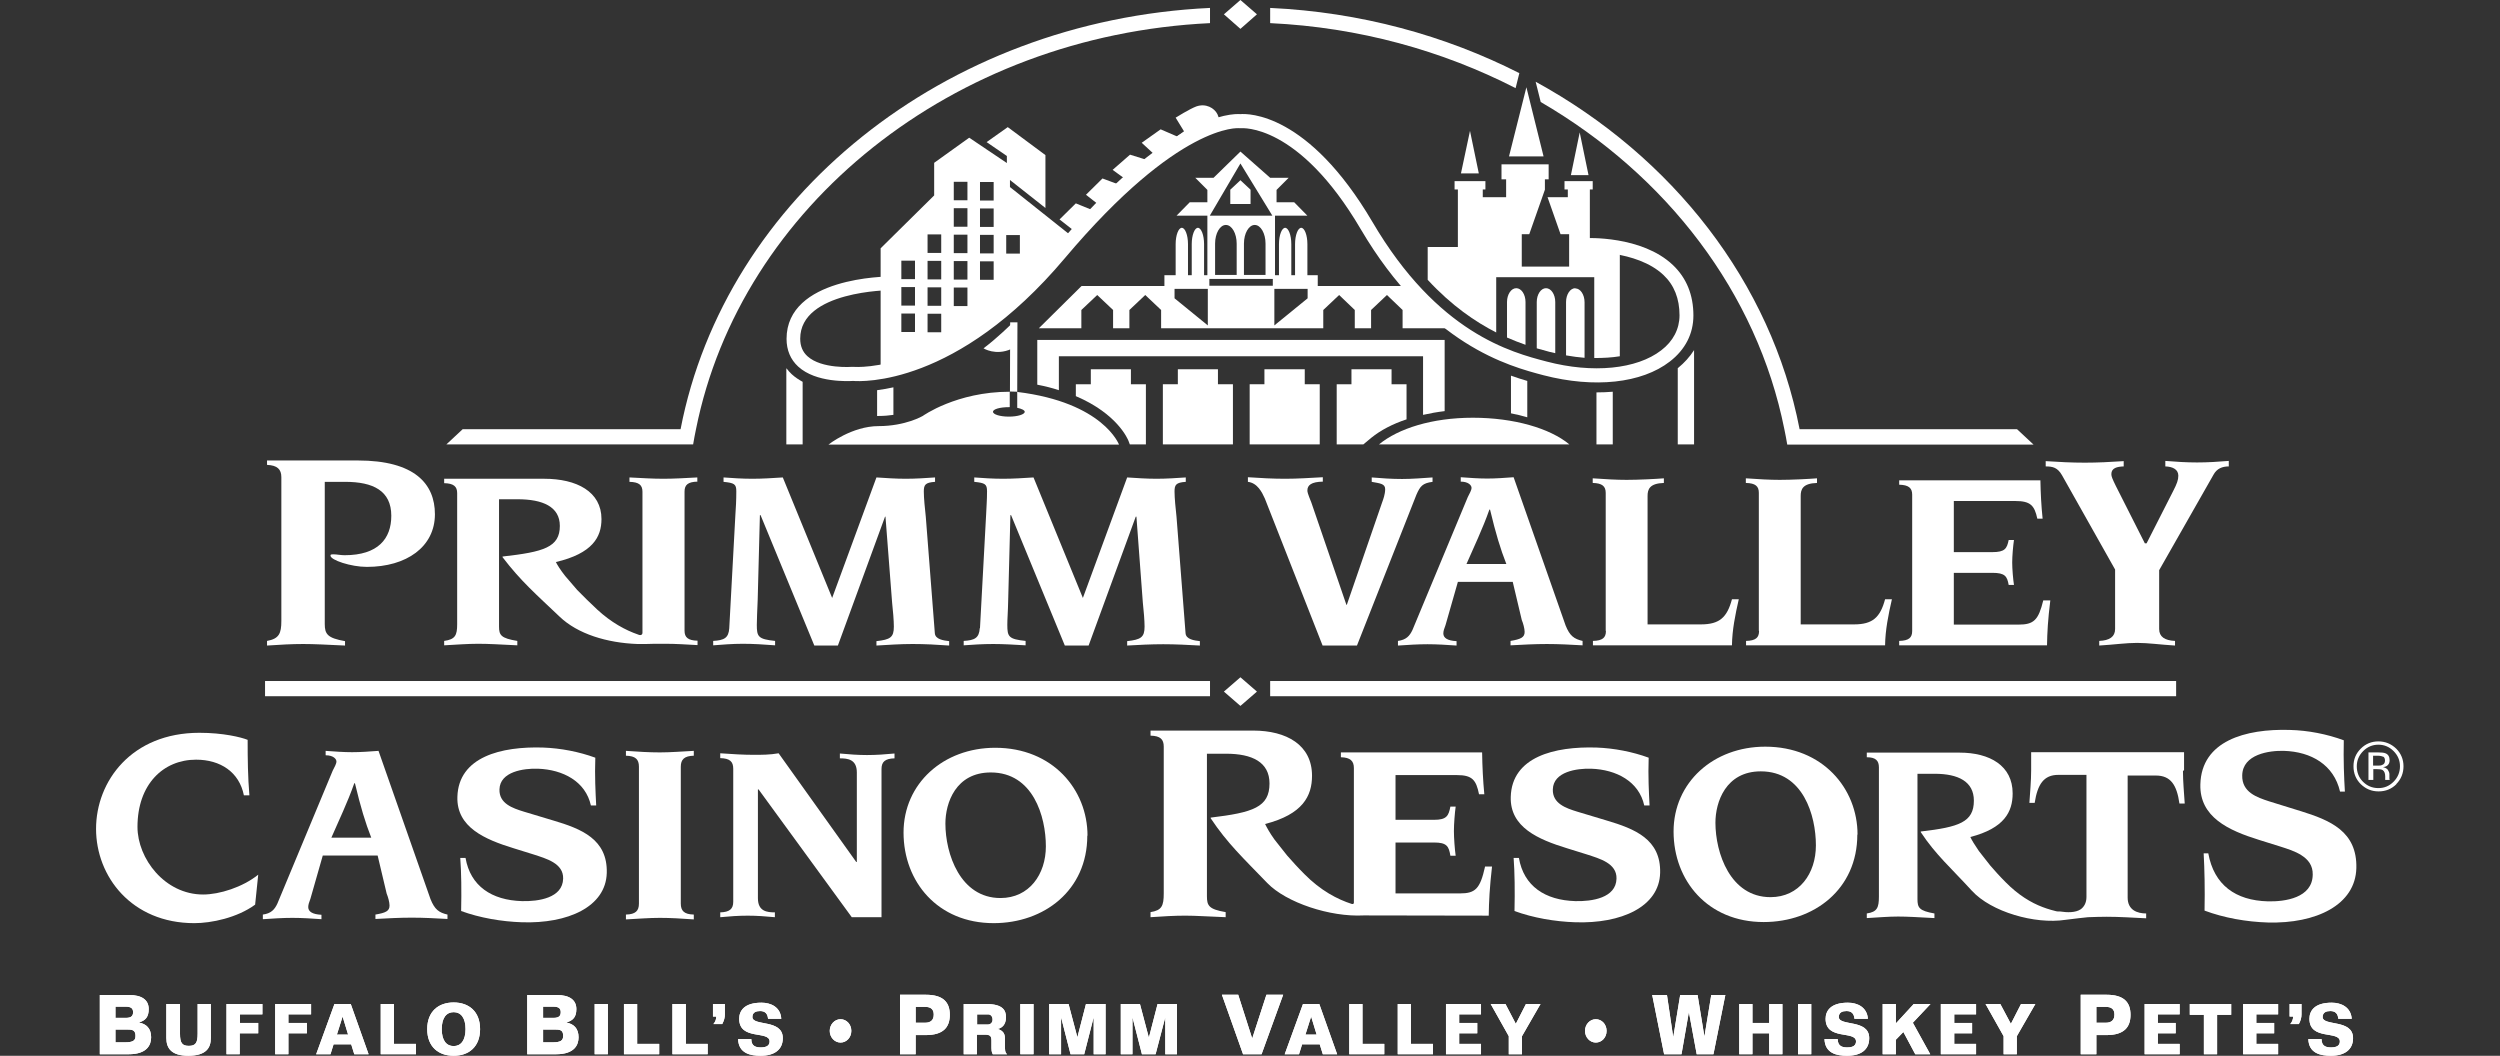 <?xml version="1.0" encoding="UTF-8"?> <svg xmlns="http://www.w3.org/2000/svg" xmlns:xlink="http://www.w3.org/1999/xlink" id="Layer_2" viewBox="0 0 113.47 47.92"><rect x="0" y="0" width="113.47" height="47.92" fill="#333333" stroke="none"/><defs><style>.cls-1{fill:none;}.cls-2{clip-path:url(#clippath);}.cls-3,.cls-4{fill:#fff;}.cls-4{fill-rule:evenodd;}</style><clipPath id="clippath"><rect class="cls-1" width="113.47" height="47.92"></rect></clipPath></defs><g id="Layer_1-2"><g class="cls-2"><path class="cls-3" d="m30.89,19.48h-9.89l-.74.69h11.2s0,0,0,0c.04-.23.08-.46.13-.69C33.61,9.39,43.21,1.61,54.92,1.05V.36c-12.1.57-22.01,8.65-24.03,19.12"></path><path class="cls-3" d="m57.65.36v.69c4.04.19,7.82,1.25,11.14,2.95l.17-.68c-3.37-1.71-7.21-2.77-11.31-2.96"></path><path class="cls-3" d="m91.54,19.48h-9.86c-1.29-6.67-5.77-12.37-11.98-15.77l.23.92c5.71,3.32,9.82,8.65,11.06,14.86.05.23.09.46.13.69h0s11.18,0,11.18,0l-.74-.69Z"></path><polygon class="cls-3" points="55.55 .65 56.3 0 57.05 .65 56.3 1.31 55.55 .65"></polygon><path class="cls-3" d="m52.62,7.19c-.47.38-1.02.92-1.58,1.48l-2.03,2.01-.92-.72.74-.73.81.33.25-.25-.6-.47.75-.74.78.29.26-.26-.58-.42.79-.69.77.24.3-.3.25.23Z"></path><path class="cls-3" d="m52.61,7.2c.9-.68,1.65-1.14,2.33-1.44h0c.18-.07.34-.13.47-.17l-.15-.4c-.14-.29-.53-.51-.96-.36-.3.11-.94.51-.94.51l.38.62-.32.23-.74-.32-.86.61.79.73Z"></path><path class="cls-3" d="m48.7,10.45l-.17.18-2.69-2.14v-.32l1.61,1.27v-2.4l-1.71-1.27-.96.68.92.63v.32s-1.71-1.15-1.71-1.15l-1.59,1.14v1.48l-2.43,2.4v5.44l2.05-.43,4-2.74,2.9-2.94-.22-.12Zm-7.17,4.62h-.62v-.84h.62v.84Zm0-1.2h-.62v-.84h.62v.84Zm0-1.2h-.62v-.84h.62v.84Zm1.19,2.41h-.62v-.84h.62v.84Zm0-1.2h-.62v-.84h.62v.84Zm0-1.2h-.62v-.84h.62v.84Zm0-1.2h-.62v-.84h.62v.84Zm1.19,2.41h-.62v-.84h.62v.84Zm0-1.2h-.62v-.84h.62v.84Zm0-1.2h-.62v-.84h.62v.84Zm0-1.2h-.62v-.84h.62v.84Zm0-1.2h-.62v-.84h.62v.84Zm1.19,3.61h-.62v-.84h.62v.84Zm0-1.2h-.62v-.84h.62v.84Zm0-1.2h-.62v-.84h.62v.84Zm0-1.2h-.62v-.84h.62v.84Zm1.19,2.41h-.62v-.84h.62v.84Z"></path><polygon class="cls-3" points="71.3 7.95 71.7 6.01 72.1 7.95 71.3 7.95"></polygon><polygon class="cls-3" points="66.31 7.87 66.72 5.94 67.12 7.87 66.31 7.87"></polygon><polygon class="cls-3" points="68.49 7.1 69.28 3.96 70.06 7.1 68.49 7.1"></polygon><path class="cls-3" d="m66.85,18.96c-1.86,0-3.38.49-4.26,1.21h8.64c-.88-.73-2.51-1.21-4.38-1.21"></path><polygon class="cls-3" points="59.22 16.76 57.39 16.76 57.39 17.44 56.72 17.44 56.72 20.17 59.9 20.17 59.9 17.44 59.22 17.44 59.22 16.76"></polygon><polygon class="cls-3" points="55.28 16.76 53.46 16.76 53.46 17.44 52.78 17.44 52.78 20.17 55.96 20.17 55.96 17.44 55.28 17.44 55.28 16.76"></polygon><path class="cls-3" d="m46.17,17.78v.73c.2.04.34.11.34.18,0,.12-.32.22-.72.22s-.72-.1-.72-.22.32-.21.72-.21h.04v-.7c-2.42,0-3.95,1.1-3.95,1.1,0,0-.78.46-2,.46s-2.28.84-2.28.84h13.19s-.71-1.91-4.61-2.39"></path><polygon class="cls-3" points="46.17 17.78 46.18 14.63 45.85 14.63 45.84 17.77 46.17 17.78"></polygon><path class="cls-3" d="m45.91,14.7s-.62.62-1.27,1.11c0,0,.55.35,1.26.03v-1.14Z"></path><polygon class="cls-3" points="55.55 31.39 56.3 30.74 57.05 31.39 56.3 32.04 55.55 31.39"></polygon><rect class="cls-3" x="12.03" y="30.91" width="42.89" height=".69"></rect><rect class="cls-3" x="57.65" y="30.91" width="41.12" height=".69"></rect><path class="cls-4" d="m33.1,28.51c-.03.45-.23.55-.73.58v.2c.4-.03.87-.07,1.34-.07s.96.03,1.47.07v-.2c-.77-.08-.83-.19-.83-.73,0-.29.02-.58.04-1.14l.1-3.84h.03l2.44,5.92h1.07l2.14-5.85h.02l.3,3.89c.04.35.08.84.08,1.1,0,.49-.16.59-.79.66v.2c.52-.03,1.08-.07,1.64-.07s1.11.03,1.66.07v-.2c-.26-.03-.63-.08-.65-.36l-.41-5.28c-.04-.37-.09-.85-.09-1.15s.06-.41.51-.44v-.2c-.43.03-.88.06-1.33.06s-.88-.03-1.33-.06l-2.01,5.47-2.24-5.47c-.46.03-.92.06-1.38.06s-.92-.03-1.31-.06v.2c.49.05.58.1.58.43,0,.43-.02.73-.04,1.03l-.28,5.18Z"></path><path class="cls-4" d="m44.47,28.51c-.03.45-.23.55-.73.58v.2c.4-.03.87-.06,1.34-.06s.96.03,1.47.06v-.2c-.77-.08-.83-.19-.83-.73,0-.29.03-.58.04-1.14l.1-3.84h.03l2.44,5.92h1.08l2.14-5.85h.03l.29,3.89c.04.35.08.84.08,1.1,0,.49-.17.59-.79.66v.2c.52-.03,1.08-.06,1.64-.06s1.11.03,1.66.06v-.2c-.26-.03-.63-.08-.65-.36l-.41-5.28c-.04-.37-.09-.85-.09-1.15s.06-.41.51-.44v-.2c-.44.03-.88.06-1.33.06s-.88-.03-1.33-.06l-2.01,5.47-2.24-5.47c-.46.03-.92.06-1.38.06s-.92-.03-1.31-.06v.2c.49.05.58.1.58.43,0,.43-.03.73-.04,1.03l-.28,5.18Z"></path><path class="cls-4" d="m56.64,21.87c.43.05.64.47.77.76l2.62,6.67h1.56l2.7-6.85c.17-.38.27-.52.73-.58v-.2c-.46.03-.92.07-1.38.07s-.92-.03-1.38-.07v.2c.37.07.61.08.61.33,0,.24-.09.47-.14.61l-1.6,4.64h-.02l-1.59-4.64c-.17-.42-.18-.48-.18-.55,0-.24.18-.39.7-.4v-.2c-.56.03-1.14.07-1.7.07s-1.13-.03-1.7-.07v.2Z"></path><path class="cls-4" d="m63.46,29.3c.45-.03.88-.06,1.33-.06s.88.03,1.32.06v-.2c-.42-.02-.6-.15-.6-.35,0-.11.04-.22.1-.38l.56-1.96h2.49l.41,1.73c.06.14.13.39.13.54,0,.25-.17.33-.64.41v.2c.55-.03,1.1-.06,1.65-.06s1.09.03,1.62.06v-.2c-.39-.09-.58-.23-.77-.7l-2.36-6.73c-.4.03-.81.06-1.2.06s-.79-.03-1.2-.06v.2c.35,0,.49.17.49.28s-.09.26-.17.42l-2.51,6.03c-.13.28-.29.45-.66.5v.2Zm3.1-3.7c.33-.76.74-1.61,1.04-2.47h.03c.26,1.09.47,1.78.74,2.47h-1.8Z"></path><path class="cls-4" d="m72.89,28.64c0,.3-.15.44-.59.45v.2h6.31c.01-.7.15-1.39.31-2.09h-.31c-.22.82-.56,1.14-1.41,1.14h-2.42v-5.83c0-.3.09-.57.74-.59v-.21c-.37.03-1.15.07-1.69.07-.47,0-.97-.03-1.54-.07v.21c.43.01.59.15.59.45v6.26Z"></path><path class="cls-4" d="m79.84,28.64c0,.3-.15.44-.59.45v.2h6.31c.01-.7.15-1.39.31-2.09h-.31c-.22.82-.56,1.14-1.41,1.14h-2.42v-5.83c0-.3.09-.57.74-.59v-.21c-.37.03-1.15.07-1.69.07-.47,0-.97-.03-1.54-.07v.21c.44.01.59.15.59.45v6.26Z"></path><path class="cls-4" d="m86.79,28.64c0,.3-.15.44-.59.45v.2h6.71c.01-.59.04-1.16.15-2.04h-.32c-.22.9-.43,1.1-1.13,1.1h-2.93v-2.35h1.75c.58,0,.67.16.74.55h.24c-.04-.26-.08-.73-.08-1.02s.04-.75.08-1.02h-.24c-.08.39-.17.55-.74.55h-1.75v-2.32h2.79c.69,0,.87.2,1,.8h.24c-.06-.58-.09-1.15-.1-1.74h-6.41v.2c.43.01.59.15.59.45v6.19Z"></path><path class="cls-4" d="m15.66,29.3c-.86-.04-1.39-.07-1.9-.07s-1.04.03-1.64.07v-.21c.55-.1.65-.34.65-.91v-6.52c0-.36-.18-.54-.65-.56v-.2h4.12c2.58,0,3.5,1.06,3.5,2.44,0,1.48-1.29,2.39-3.09,2.39-.72,0-1.65-.31-1.65-.51,0-.05.01-.06.15-.06.13,0,.31.04.49.04,1.52,0,2.12-.75,2.12-1.79,0-1.14-.83-1.54-2.09-1.54h-.93v6.45c0,.46.12.64.92.78v.21Z"></path><path class="cls-4" d="m94.61,21c.59,0,1.18-.03,1.78-.07v.24c-.3.01-.56.07-.56.35,0,.11.05.22.2.53l1.32,2.61h.08l1.21-2.38c.17-.33.23-.5.23-.69,0-.28-.25-.41-.59-.42v-.25c.48.04.96.07,1.44.07s.96-.03,1.44-.07v.25c-.3,0-.54.1-.69.37l-2.47,4.34v2.67c0,.35.25.52.72.54v.21c-.67-.04-1.21-.12-1.72-.12s-1.05.08-1.72.12v-.21c.47-.02.72-.19.72-.54v-2.7l-2.41-4.28c-.2-.35-.42-.4-.74-.4v-.24c.59.04,1.18.07,1.78.07"></path><path class="cls-3" d="m63.84,19.03v-1.59h-.68v-.68h-1.82v.68h-.67v2.73h1.21l.36-.3c.42-.34.97-.63,1.61-.84"></path><path class="cls-4" d="m68.7,38.93c.05.68.06,1.49.04,2.42.85.31,1.83.48,2.76.51,2.08.07,3.81-.7,3.85-2.24.04-1.53-1.15-2-2.43-2.38l-1.33-.4c-.52-.16-1.13-.37-1.11-1.01.02-.81,1.1-.96,1.74-.94,1.15.04,2.17.58,2.41,1.67h.24c-.03-.61-.07-1.32-.04-2.17-.74-.27-1.56-.43-2.37-.46-1.9-.06-3.84.42-3.89,2.24-.04,1.38,1.25,1.93,2.55,2.33l.9.28c.58.19,1.37.4,1.35,1.1-.02.88-1.12,1.04-1.87,1.02-1.37-.04-2.34-.68-2.56-1.96h-.24Z"></path><path class="cls-4" d="m82.42,38.37c0,1.28-.76,2.35-2.06,2.35-1.83,0-2.5-2.01-2.5-3.38,0-.94.47-2.33,2.06-2.33,1.92,0,2.5,2,2.5,3.36m1.89-.49c0-2.09-1.58-3.99-4.19-3.99-2.35,0-4.16,1.62-4.16,3.85s1.55,4.11,4.09,4.11c2.29,0,4.25-1.49,4.25-3.97"></path><path class="cls-4" d="m104.97,39.7c.01-.42-.21-.69-.51-.88-.29-.19-.66-.3-.97-.4l-.96-.3c-1.38-.43-2.7-1.03-2.66-2.52.05-1.97,2.04-2.53,4.06-2.47.83.02,1.69.19,2.45.47-.02.9.01,1.67.05,2.33h-.22c-.28-1.22-1.31-1.81-2.54-1.85-.67-.02-1.88.15-1.9,1.11-.02.77.67,1,1.22,1.18l1.42.44c1.36.42,2.58.93,2.54,2.59-.04,1.67-1.82,2.53-4.02,2.47-.97-.03-1.99-.21-2.87-.54.02-.99,0-1.86-.04-2.6h.21c.26,1.44,1.24,2.14,2.7,2.18.79.02,2.02-.16,2.04-1.2"></path><path class="cls-4" d="m99.13,34.96v-.82h-6.94v.82c0,.49-.05.99-.08,1.48h.24c.13-.84.41-1.27,1.07-1.27h1.28v5.54c0,.27-.11.45-.26.56-.24.16-.61.15-.94.1-.02,0-.03,0-.05,0-.02,0-.03,0-.05,0-.02,0-.04-.01-.07-.01-.34-.08-.62-.19-.62-.19h0c-.53-.2-1.11-.55-1.68-1.13-.28-.28-.51-.54-.7-.76l-.51-.65c-.2-.29-.32-.49-.39-.64,1.54-.4,1.92-1.14,1.92-1.98,0-1.26-1.04-1.85-2.41-1.85h-4.21v.21c.4,0,.55.15.55.46v5.86c0,.51-.08.7-.55.77v.21c.52-.03.99-.07,1.42-.07s.9.03,1.65.07v-.21c-.69-.12-.77-.26-.77-.65v-5.69h.78c1.07,0,1.78.35,1.78,1.22,0,.98-.68,1.2-2.41,1.4v.02s0,0,0,.01c.68,1.03,1.37,1.62,2.32,2.66.88.96,2.86,1.53,4.24,1.32.4-.05.89-.11,1.03-.12.29-.01.58-.02.85-.02.56,0,1.18.04,1.79.07v-.22c-.4,0-.84-.15-.84-.72v-5.54h1.28c.67,0,.95.42,1.07,1.27h.24c-.03-.49-.08-.99-.08-1.48"></path><path class="cls-3" d="m67.4,39.35c-.22.99-.44,1.2-1.13,1.2h-2.93v-2.31h1.75c.58,0,.67.17.74.6h.24c-.04-.28-.08-.8-.08-1.12s.04-.82.08-1.11h-.24c-.08.42-.17.6-.74.6h-1.75v-2.03h2.79c.69,0,.87.22,1,.87h.24c-.06-.63-.09-1.26-.1-1.9h-6.41v.22c.43.01.59.17.59.49v6.01s0,.08,0,.11c0,.03-.03.06-.09.05-.66-.21-1.42-.61-2.16-1.36-.31-.31-.56-.59-.78-.84l-.57-.72c-.23-.32-.35-.55-.43-.71,1.71-.44,2.13-1.27,2.13-2.19,0-1.4-1.16-2.05-2.67-2.05h-4.66v.23c.45.01.6.17.6.5v6.66c0,.57-.09.77-.6.85v.23c.58-.04,1.09-.07,1.58-.07s1,.04,1.83.07v-.23c-.76-.13-.85-.29-.85-.72v-6.47h.87c1.18,0,1.97.38,1.97,1.35,0,1.08-.75,1.32-2.67,1.55v.02s0,0,0,.01h0c.76,1.14,1.48,1.81,2.57,2.94.86.89,2.85,1.55,4.37,1.47h.05s5.63.01,5.63.01c.01-.65.04-1.27.15-2.23h-.32Z"></path><path class="cls-4" d="m31.65,21.87v-.2c-.56.03-1.06.06-1.54.06s-.97-.03-1.54-.06v.2c.44.01.59.15.59.45v6.32s0,.06,0,.09c0,.05-.05.14-.2.07-.58-.2-1.22-.55-1.85-1.13-.3-.28-.7-.67-.91-.89l-.55-.64c-.22-.28-.35-.49-.42-.63,1.66-.39,2.07-1.13,2.07-1.95,0-1.25-1.13-1.83-2.6-1.83h-4.54v.2c.43.01.59.15.59.45v5.95c0,.51-.09.69-.59.76v.2c.56-.03,1.06-.07,1.54-.07s.97.03,1.78.07v-.2c-.74-.12-.83-.26-.83-.65v-5.78h.84c1.15,0,1.92.34,1.92,1.21,0,.97-.73,1.18-2.6,1.39v.02s0,0,0,.01h0c.84,1.1,1.53,1.69,2.58,2.69.83.8,2.17,1.2,3.54,1.25h-.01s.04,0,.1,0c.23,0,.46,0,.69-.01.06,0,.12,0,.18,0,.08,0,.15,0,.23,0,.03,0,.06,0,.08,0,0,0,.01,0,.02,0h0c.44,0,.91.03,1.44.06v-.2c-.43-.01-.59-.15-.59-.45v-6.32c0-.3.15-.44.59-.45"></path><path class="cls-3" d="m35.69,16.73v3.44h.74v-2.84c-.18-.1-.35-.21-.5-.35-.09-.08-.16-.17-.23-.26"></path><path class="cls-3" d="m39.81,18.88s.05,0,.07,0c.24,0,.47-.02.67-.05v-1.25c-.27.06-.52.1-.74.13v1.17Z"></path><path class="cls-3" d="m76.15,16.71v3.46h.74v-4.28c-.19.3-.44.58-.74.82"></path><path class="cls-3" d="m68.58,18.76c.26.05.5.11.74.18v-1.65c-.23-.07-.47-.14-.74-.24v1.7Z"></path><path class="cls-3" d="m72.46,20.17h.74v-2.39c-.24.02-.49.03-.74.03v2.36Z"></path><path class="cls-3" d="m56.3,5.18c-.39-.03-3.27-.02-8.44,6.12-4.8,5.69-9.07,5.36-9.11,5.35h-.03s-.03,0-.03,0c-.01,0-1.39.11-2.04-.48-.22-.2-.33-.46-.33-.8,0-2.17,4.05-2.2,4.09-2.2v-.62c-.19,0-4.71.03-4.71,2.83,0,.51.18.94.53,1.26.81.74,2.28.66,2.49.65.38.03,4.71.25,9.61-5.57,5.18-6.15,7.89-5.91,7.92-5.9h.04s.04,0,.04,0c.03,0,2.6-.24,5.43,4.58,3.1,5.27,6.74,6.22,8.29,6.63,2.31.6,4.46.37,5.74-.62.7-.54,1.07-1.26,1.07-2.09,0-.93-.31-1.7-.93-2.29-1.41-1.34-3.91-1.23-4.02-1.22l.03.62s2.34-.1,3.56,1.05c.49.46.73,1.08.73,1.83,0,.62-.29,1.18-.83,1.59-1.11.86-3.11,1.06-5.2.51-1.61-.42-4.95-1.29-7.91-6.34-2.92-4.96-5.64-4.92-6-4.89"></path><path class="cls-3" d="m52.01,17.44h-.68v-.68h-1.82v.68h-.68v.54c1.9.81,2.36,1.96,2.39,2.03l.06.16h.73v-2.73Z"></path><path class="cls-3" d="m47.08,15.42v2.04c.36.07.68.15.98.25v-1.54h16.53v2.66c.31-.07.64-.13.98-.17v-3.23s-18.49,0-18.49,0Z"></path><path class="cls-3" d="m71.5,13.08c-.23,0-.42.28-.42.63v2.42c.29.05.57.09.84.11v-2.52c0-.35-.19-.63-.42-.63"></path><path class="cls-3" d="m70.17,13.08c-.23,0-.42.28-.42.63v2.1c.21.06.41.11.58.16.09.02.18.04.26.06v-2.32c0-.35-.19-.63-.42-.63"></path><path class="cls-3" d="m68.82,13.08c-.23,0-.42.28-.42.63v1.61c.3.13.58.24.84.33v-1.94c0-.35-.19-.63-.42-.63"></path><path class="cls-3" d="m73.52,16.17v-4.14s0-.82,0-.82h-1.36v-2.61h.13v-.38h-1.28v.38h.15v.35h-.92l.59,1.68h.39v1.47h-2.15v-1.47h.34l.71-2.02v-.47h.17v-.68h-2.14v.68h.21v.81h-1.06v-.35h.12v-.38h-1.4v.38h.15v2.61s-1.37,0-1.37,0v1.49c1.09,1.18,2.17,1.91,3.11,2.39v-2.51h4.45v3.67c.41,0,.8-.02,1.16-.08"></path><path class="cls-3" d="m65.99,14.89l-2.11-1.91h-4.07v-.49h-.47v-1.41c0-.41-.13-.74-.28-.74s-.28.33-.28.74v1.41h-.17v-1.41c0-.41-.13-.74-.28-.74s-.28.33-.28.74v1.41h-.18v-2.7h1.47l-.6-.61h-.8v-.56l.55-.55h-.84s-1.35-1.19-1.35-1.19l-1.22,1.19h-.83l.55.55v.56h-.8l-.6.61h1.4v2.7h-.15v-1.41c0-.41-.13-.74-.28-.74s-.28.33-.28.74v1.41h-.17v-1.41c0-.41-.13-.74-.28-.74s-.28.33-.28.74v1.41h-.51v.49h-3.76l-1.94,1.92h1.93v-.83l.72-.68.72.68v.83h.74v-.83l.72-.68.72.68v.83h7.36v-.83l.72-.68.71.68v.83h.74v-.83l.72-.68.71.68v.83h2.36Zm-9.69-7.47l1.45,2.37h-2.84l1.39-2.37Zm1.14,3.64v1.42h-.98v-1.42c0-.47.22-.85.49-.85s.49.38.49.85m-1.31,0v1.42h-.98v-1.42c0-.47.22-.85.49-.85s.49.38.49.85m-1.31,3.71l-1.51-1.23v-.43h1.51v1.66Zm2.95-1.8h-2.88v-.31h2.88v.31Zm.07,1.8v-1.66h1.51v.43s-1.51,1.23-1.51,1.23Z"></path><polygon class="cls-3" points="56.76 9.26 55.84 9.26 55.84 8.61 56.3 8.18 56.76 8.61 56.76 9.26"></polygon><path class="cls-3" d="m4.53,45.16h1.32c.61,0,.9.24.9.64,0,.35-.14.52-.45.61h0c.35.06.56.28.56.67,0,.34-.18.77-1.02.77h-1.31v-2.69Zm.71.53v.51h.47c.26,0,.33-.1.33-.26,0-.15-.07-.25-.33-.25h-.47Zm0,1.03v.59h.43c.38,0,.48-.09.48-.29,0-.23-.1-.29-.33-.29h-.57Z"></path><path class="cls-3" d="m8.17,45.57v1.35c0,.41.09.55.4.55.31,0,.4-.14.4-.55v-1.35h.6v1.54c0,.48-.24.8-1.01.81-.77,0-1.01-.33-1.01-.81v-1.54h.6Z"></path><polygon class="cls-3" points="10.28 45.57 11.91 45.57 11.91 46.04 10.89 46.04 10.89 46.43 11.72 46.43 11.72 46.9 10.88 46.9 10.88 47.85 10.28 47.85 10.28 45.57"></polygon><polygon class="cls-3" points="12.49 45.57 14.12 45.57 14.12 46.04 13.09 46.04 13.09 46.43 13.93 46.43 13.93 46.9 13.09 46.9 13.09 47.85 12.49 47.85 12.49 45.57"></polygon><path class="cls-3" d="m14.35,47.85l.83-2.28h.74l.81,2.28h-.65l-.14-.45h-.8l-.14.45h-.65Zm.94-.89h.51l-.25-.82h0l-.26.82Z"></path><polygon class="cls-3" points="17.28 47.85 17.28 45.57 17.88 45.57 17.88 47.38 18.88 47.38 18.88 47.85 17.28 47.85"></polygon><path class="cls-3" d="m20.59,47.92c-.69,0-1.2-.41-1.2-1.21s.51-1.21,1.2-1.21,1.2.41,1.2,1.21-.51,1.21-1.2,1.21m0-.44c.33,0,.54-.26.54-.77s-.21-.77-.54-.77-.54.26-.54.77.21.77.54.77"></path><path class="cls-3" d="m23.94,45.16h1.32c.61,0,.9.24.9.64,0,.35-.14.52-.46.61h0c.35.06.56.28.56.67,0,.34-.18.77-1.02.77h-1.31v-2.69Zm.71.53v.51h.47c.26,0,.33-.1.33-.26,0-.15-.07-.25-.33-.25h-.47Zm0,1.03v.59h.43c.38,0,.48-.09.48-.29,0-.23-.09-.29-.33-.29h-.57Z"></path><rect class="cls-3" x="26.99" y="45.57" width=".6" height="2.28"></rect><polygon class="cls-3" points="28.32 47.85 28.32 45.57 28.92 45.57 28.92 47.38 29.92 47.38 29.92 47.85 28.32 47.85"></polygon><polygon class="cls-3" points="30.52 47.85 30.52 45.57 31.13 45.57 31.13 47.38 32.12 47.38 32.12 47.85 30.52 47.85"></polygon><path class="cls-3" d="m32.36,46.14v-.57h.54v.47c0,.14-.03.27-.12.44h-.4c.08-.09.13-.21.13-.34h-.15Z"></path><path class="cls-3" d="m34.86,46.24c-.02-.24-.14-.35-.36-.35-.17,0-.35.05-.35.27,0,.43,1.38.08,1.38.96,0,.52-.38.8-1.01.8-.46,0-1-.11-1.02-.76h.6c0,.35.24.38.44.38.27,0,.39-.1.39-.27,0-.51-1.38-.03-1.38-1.03,0-.34.21-.73,1.01-.73.43,0,.87.2.9.73h-.6Z"></path><path class="cls-3" d="m38.15,46.26c.27,0,.49.23.49.53s-.22.53-.49.53-.49-.24-.49-.53.22-.53.49-.53"></path><path class="cls-3" d="m40.85,45.15h1.17c.8,0,1.09.35,1.09.91s-.29.92-1.09.92h-.46v.87h-.71v-2.69Zm.71,1.27h.43c.26,0,.39-.13.39-.37s-.13-.35-.39-.35h-.43v.72Z"></path><path class="cls-3" d="m43.75,45.57h1.01c.76,0,.9.29.9.6,0,.35-.2.5-.38.53h0c.18.06.33.16.33.41v.27c0,.27,0,.39.1.47h-.65c-.06-.1-.06-.23-.06-.28v-.33c0-.21-.05-.28-.31-.28h-.35v.89h-.6v-2.28Zm.6.47v.46h.5c.1,0,.21-.09.2-.23,0-.14-.09-.23-.2-.23h-.5Z"></path><rect class="cls-3" x="46.31" y="45.57" width=".6" height="2.28"></rect><polygon class="cls-3" points="47.62 47.85 47.62 45.57 48.5 45.57 48.9 47.08 48.9 47.08 49.29 45.57 50.18 45.57 50.18 47.85 49.64 47.85 49.64 46.21 49.63 46.21 49.21 47.85 48.59 47.85 48.17 46.21 48.16 46.21 48.16 47.85 47.62 47.85"></polygon><polygon class="cls-3" points="50.87 47.85 50.87 45.57 51.74 45.57 52.14 47.08 52.15 47.08 52.54 45.57 53.42 45.57 53.42 47.85 52.89 47.85 52.89 46.21 52.88 46.21 52.45 47.85 51.83 47.85 51.41 46.21 51.4 46.21 51.4 47.85 50.87 47.85"></polygon><polygon class="cls-3" points="56.42 47.85 55.46 45.15 56.2 45.15 56.83 47.12 56.84 47.12 57.48 45.15 58.24 45.15 57.26 47.85 56.42 47.85"></polygon><path class="cls-3" d="m58.31,47.85l.83-2.28h.74l.81,2.28h-.65l-.14-.45h-.8l-.14.45h-.65Zm.94-.89h.51l-.25-.82h0l-.26.82Z"></path><polygon class="cls-3" points="61.24 47.85 61.24 45.57 61.84 45.57 61.84 47.38 62.83 47.38 62.83 47.85 61.24 47.85"></polygon><polygon class="cls-3" points="63.44 47.85 63.44 45.57 64.04 45.57 64.04 47.38 65.04 47.38 65.04 47.85 63.44 47.85"></polygon><polygon class="cls-3" points="65.63 47.85 65.63 45.57 67.22 45.57 67.22 46.04 66.23 46.04 66.23 46.43 67.05 46.43 67.05 46.9 66.23 46.9 66.23 47.38 67.22 47.38 67.22 47.85 65.63 47.85"></polygon><polygon class="cls-3" points="68.48 47.03 67.66 45.57 68.33 45.57 68.8 46.47 69.26 45.57 69.92 45.57 69.08 47.03 69.08 47.85 68.48 47.85 68.48 47.03"></polygon><path class="cls-3" d="m72.43,46.26c.27,0,.49.23.49.53s-.22.53-.49.53-.49-.24-.49-.53.22-.53.49-.53"></path><polygon class="cls-3" points="76.66 45.96 76.65 45.96 76.32 47.85 75.53 47.85 74.99 45.16 75.66 45.16 75.94 47.05 75.95 47.05 76.26 45.16 77.05 45.16 77.36 47.05 77.36 47.05 77.67 45.16 78.31 45.16 77.77 47.85 77.01 47.85 76.66 45.96"></polygon><polygon class="cls-3" points="80.3 46.9 79.54 46.9 79.54 47.85 78.94 47.85 78.94 45.57 79.54 45.57 79.54 46.43 80.3 46.43 80.3 45.57 80.9 45.57 80.9 47.85 80.3 47.85 80.3 46.9"></polygon><rect class="cls-3" x="81.61" y="45.57" width=".6" height="2.28"></rect><path class="cls-3" d="m84.17,46.24c-.02-.24-.14-.35-.36-.35-.17,0-.35.05-.35.27,0,.43,1.38.08,1.38.96,0,.52-.37.8-1.01.8-.46,0-1-.11-1.02-.76h.6c0,.35.24.38.44.38.27,0,.39-.1.39-.27,0-.51-1.38-.03-1.38-1.03,0-.34.21-.73,1.01-.73.43,0,.87.2.91.73h-.6Z"></path><polygon class="cls-3" points="86.05 47.85 85.45 47.85 85.45 45.57 86.05 45.57 86.05 46.45 86.86 45.57 87.62 45.57 86.82 46.42 87.61 47.85 86.93 47.85 86.39 46.84 86.05 47.19 86.05 47.85"></polygon><polygon class="cls-3" points="88.09 47.85 88.09 45.57 89.69 45.57 89.69 46.04 88.7 46.04 88.7 46.43 89.51 46.43 89.51 46.9 88.7 46.9 88.7 47.38 89.69 47.38 89.69 47.85 88.09 47.85"></polygon><polygon class="cls-3" points="90.94 47.03 90.12 45.57 90.79 45.57 91.27 46.47 91.73 45.57 92.38 45.57 91.54 47.03 91.54 47.85 90.94 47.85 90.94 47.03"></polygon><path class="cls-3" d="m94.44,45.15h1.17c.8,0,1.09.35,1.09.91s-.29.92-1.09.92h-.46v.87h-.71v-2.69Zm.71,1.27h.43c.26,0,.39-.13.39-.37s-.13-.35-.39-.35h-.43v.72Z"></path><polygon class="cls-3" points="97.34 47.85 97.34 45.57 98.93 45.57 98.93 46.04 97.94 46.04 97.94 46.43 98.75 46.43 98.75 46.9 97.94 46.9 97.94 47.38 98.93 47.38 98.93 47.85 97.34 47.85"></polygon><polygon class="cls-3" points="100.03 47.85 100.03 46.06 99.39 46.06 99.39 45.57 101.27 45.57 101.27 46.06 100.63 46.06 100.63 47.85 100.03 47.85"></polygon><polygon class="cls-3" points="101.81 47.85 101.81 45.57 103.4 45.57 103.4 46.04 102.41 46.04 102.41 46.43 103.22 46.43 103.22 46.9 102.41 46.9 102.41 47.38 103.4 47.38 103.4 47.85 101.81 47.85"></polygon><path class="cls-3" d="m103.92,46.14v-.57h.54v.47c0,.14-.03.27-.12.44h-.39c.08-.09.13-.21.13-.34h-.15Z"></path><path class="cls-3" d="m106.13,46.24c-.02-.24-.14-.35-.36-.35-.17,0-.35.05-.35.27,0,.43,1.38.08,1.38.96,0,.52-.38.8-1.01.8-.46,0-1-.11-1.02-.76h.6c0,.35.24.38.44.38.27,0,.39-.1.39-.27,0-.51-1.38-.03-1.38-1.03,0-.34.21-.73,1.01-.73.43,0,.87.2.91.73h-.6Z"></path><path class="cls-3" d="m4.53,45.16h1.32c.61,0,.9.24.9.64,0,.35-.14.52-.45.61h0c.35.06.56.28.56.67,0,.34-.18.77-1.02.77h-1.31v-2.69Zm.71.53v.51h.47c.26,0,.33-.1.33-.26,0-.15-.07-.25-.33-.25h-.47Zm0,1.03v.59h.43c.38,0,.48-.09.48-.29,0-.23-.1-.29-.33-.29h-.57Z"></path><path class="cls-3" d="m8.17,45.57v1.35c0,.41.09.55.4.55.31,0,.4-.14.4-.55v-1.35h.6v1.54c0,.48-.24.8-1.01.81-.77,0-1.01-.33-1.01-.81v-1.54h.6Z"></path><polygon class="cls-3" points="10.28 45.57 11.91 45.57 11.91 46.04 10.89 46.04 10.89 46.43 11.72 46.43 11.72 46.9 10.88 46.9 10.88 47.85 10.28 47.85 10.28 45.57"></polygon><polygon class="cls-3" points="12.49 45.57 14.12 45.57 14.12 46.04 13.09 46.04 13.09 46.43 13.93 46.43 13.93 46.9 13.09 46.9 13.09 47.85 12.49 47.85 12.49 45.57"></polygon><path class="cls-3" d="m14.35,47.85l.83-2.28h.74l.81,2.28h-.65l-.14-.45h-.8l-.14.45h-.65Zm.94-.89h.51l-.25-.82h0l-.26.82Z"></path><polygon class="cls-3" points="17.28 47.85 17.28 45.57 17.88 45.57 17.88 47.38 18.88 47.38 18.88 47.85 17.28 47.85"></polygon><path class="cls-3" d="m20.59,47.92c-.69,0-1.2-.41-1.2-1.21s.51-1.21,1.2-1.21,1.2.41,1.2,1.21-.51,1.21-1.2,1.21m0-.44c.33,0,.54-.26.54-.77s-.21-.77-.54-.77-.54.26-.54.77.21.77.54.77"></path><path class="cls-3" d="m23.94,45.16h1.32c.61,0,.9.24.9.64,0,.35-.14.52-.46.61h0c.35.06.56.28.56.67,0,.34-.18.77-1.02.77h-1.31v-2.69Zm.71.53v.51h.47c.26,0,.33-.1.33-.26,0-.15-.07-.25-.33-.25h-.47Zm0,1.03v.59h.43c.38,0,.48-.09.48-.29,0-.23-.09-.29-.33-.29h-.57Z"></path><rect class="cls-3" x="26.99" y="45.57" width=".6" height="2.28"></rect><polygon class="cls-3" points="28.32 47.85 28.32 45.57 28.92 45.57 28.92 47.38 29.92 47.38 29.92 47.85 28.32 47.85"></polygon><polygon class="cls-3" points="30.52 47.85 30.52 45.57 31.13 45.57 31.13 47.38 32.12 47.38 32.12 47.85 30.52 47.85"></polygon><path class="cls-3" d="m32.36,46.14v-.57h.54v.47c0,.14-.03.27-.12.44h-.4c.08-.09.13-.21.13-.34h-.15Z"></path><path class="cls-3" d="m34.86,46.24c-.02-.24-.14-.35-.36-.35-.17,0-.35.05-.35.27,0,.43,1.38.08,1.38.96,0,.52-.38.8-1.01.8-.46,0-1-.11-1.02-.76h.6c0,.35.24.38.44.38.27,0,.39-.1.39-.27,0-.51-1.38-.03-1.38-1.03,0-.34.21-.73,1.01-.73.43,0,.87.2.9.73h-.6Z"></path><path class="cls-3" d="m38.15,46.26c.27,0,.49.23.49.53s-.22.53-.49.53-.49-.24-.49-.53.22-.53.49-.53"></path><path class="cls-3" d="m40.85,45.15h1.17c.8,0,1.09.35,1.09.91s-.29.92-1.09.92h-.46v.87h-.71v-2.69Zm.71,1.27h.43c.26,0,.39-.13.39-.37s-.13-.35-.39-.35h-.43v.72Z"></path><path class="cls-3" d="m43.75,45.57h1.01c.76,0,.9.29.9.6,0,.35-.2.5-.38.53h0c.18.06.33.16.33.41v.27c0,.27,0,.39.1.47h-.65c-.06-.1-.06-.23-.06-.28v-.33c0-.21-.05-.28-.31-.28h-.35v.89h-.6v-2.28Zm.6.47v.46h.5c.1,0,.21-.09.2-.23,0-.14-.09-.23-.2-.23h-.5Z"></path><rect class="cls-3" x="46.31" y="45.57" width=".6" height="2.28"></rect><polygon class="cls-3" points="47.62 47.85 47.62 45.57 48.5 45.57 48.9 47.08 48.9 47.08 49.29 45.57 50.18 45.57 50.18 47.85 49.64 47.85 49.64 46.21 49.63 46.21 49.21 47.85 48.59 47.85 48.17 46.21 48.16 46.21 48.16 47.85 47.62 47.85"></polygon><polygon class="cls-3" points="50.87 47.85 50.87 45.57 51.74 45.57 52.14 47.08 52.15 47.08 52.54 45.57 53.42 45.57 53.42 47.85 52.89 47.85 52.89 46.21 52.88 46.21 52.45 47.85 51.83 47.85 51.41 46.21 51.4 46.21 51.4 47.85 50.87 47.85"></polygon><polygon class="cls-3" points="56.42 47.85 55.46 45.15 56.2 45.15 56.83 47.12 56.84 47.12 57.48 45.15 58.24 45.15 57.26 47.85 56.42 47.85"></polygon><path class="cls-3" d="m58.31,47.85l.83-2.28h.74l.81,2.28h-.65l-.14-.45h-.8l-.14.45h-.65Zm.94-.89h.51l-.25-.82h0l-.26.82Z"></path><polygon class="cls-3" points="61.24 47.85 61.24 45.57 61.84 45.57 61.84 47.38 62.83 47.38 62.83 47.85 61.24 47.85"></polygon><polygon class="cls-3" points="63.44 47.85 63.44 45.57 64.04 45.57 64.04 47.38 65.04 47.38 65.04 47.85 63.44 47.85"></polygon><polygon class="cls-3" points="65.63 47.85 65.63 45.57 67.22 45.57 67.22 46.04 66.23 46.04 66.23 46.43 67.05 46.43 67.05 46.9 66.23 46.9 66.23 47.38 67.22 47.38 67.22 47.85 65.63 47.85"></polygon><polygon class="cls-3" points="68.48 47.03 67.66 45.57 68.33 45.57 68.8 46.47 69.26 45.57 69.92 45.57 69.08 47.03 69.08 47.85 68.48 47.85 68.48 47.03"></polygon><path class="cls-3" d="m72.43,46.26c.27,0,.49.23.49.53s-.22.53-.49.53-.49-.24-.49-.53.22-.53.49-.53"></path><polygon class="cls-3" points="76.66 45.96 76.65 45.96 76.32 47.85 75.53 47.85 74.99 45.16 75.66 45.16 75.94 47.05 75.95 47.05 76.26 45.16 77.05 45.16 77.36 47.05 77.36 47.05 77.67 45.16 78.31 45.16 77.77 47.85 77.01 47.85 76.66 45.96"></polygon><polygon class="cls-3" points="80.3 46.9 79.54 46.9 79.54 47.85 78.94 47.85 78.94 45.57 79.54 45.57 79.54 46.43 80.3 46.43 80.3 45.57 80.9 45.57 80.9 47.85 80.3 47.85 80.3 46.9"></polygon><rect class="cls-3" x="81.61" y="45.57" width=".6" height="2.28"></rect><path class="cls-3" d="m84.17,46.24c-.02-.24-.14-.35-.36-.35-.17,0-.35.05-.35.27,0,.43,1.38.08,1.38.96,0,.52-.37.8-1.01.8-.46,0-1-.11-1.02-.76h.6c0,.35.24.38.44.38.27,0,.39-.1.39-.27,0-.51-1.38-.03-1.38-1.03,0-.34.21-.73,1.01-.73.43,0,.87.2.91.73h-.6Z"></path><polygon class="cls-3" points="86.05 47.85 85.45 47.85 85.45 45.57 86.05 45.57 86.05 46.45 86.86 45.57 87.62 45.57 86.82 46.42 87.61 47.85 86.93 47.85 86.39 46.84 86.05 47.19 86.05 47.85"></polygon><polygon class="cls-3" points="88.09 47.85 88.09 45.57 89.69 45.57 89.69 46.04 88.7 46.04 88.7 46.43 89.51 46.43 89.51 46.9 88.7 46.9 88.7 47.38 89.69 47.38 89.69 47.85 88.09 47.85"></polygon><polygon class="cls-3" points="90.94 47.03 90.12 45.57 90.79 45.57 91.27 46.47 91.73 45.57 92.38 45.57 91.54 47.03 91.54 47.85 90.94 47.85 90.94 47.03"></polygon><path class="cls-3" d="m94.44,45.15h1.17c.8,0,1.09.35,1.09.91s-.29.92-1.09.92h-.46v.87h-.71v-2.69Zm.71,1.27h.43c.26,0,.39-.13.39-.37s-.13-.35-.39-.35h-.43v.72Z"></path><polygon class="cls-3" points="97.34 47.85 97.34 45.57 98.93 45.57 98.93 46.04 97.94 46.04 97.94 46.43 98.75 46.43 98.75 46.9 97.94 46.9 97.94 47.38 98.93 47.38 98.93 47.85 97.34 47.85"></polygon><polygon class="cls-3" points="100.03 47.85 100.03 46.06 99.39 46.06 99.39 45.57 101.27 45.57 101.27 46.06 100.63 46.06 100.63 47.85 100.03 47.85"></polygon><polygon class="cls-3" points="101.81 47.85 101.81 45.57 103.4 45.57 103.4 46.04 102.41 46.04 102.41 46.43 103.22 46.43 103.22 46.9 102.41 46.9 102.41 47.38 103.4 47.38 103.4 47.85 101.81 47.85"></polygon><path class="cls-3" d="m103.92,46.14v-.57h.54v.47c0,.14-.03.27-.12.44h-.39c.08-.09.13-.21.13-.34h-.15Z"></path><path class="cls-3" d="m106.13,46.24c-.02-.24-.14-.35-.36-.35-.17,0-.35.05-.35.27,0,.43,1.38.08,1.38.96,0,.52-.38.8-1.01.8-.46,0-1-.11-1.02-.76h.6c0,.35.24.38.44.38.27,0,.39-.1.39-.27,0-.51-1.38-.03-1.38-1.03,0-.34.21-.73,1.01-.73.43,0,.87.2.91.73h-.6Z"></path><path class="cls-4" d="m11.94,41.72c.45-.03.88-.06,1.33-.06s.88.03,1.32.06v-.2c-.42-.02-.6-.15-.6-.35,0-.11.04-.22.1-.38l.56-1.96h2.49l.41,1.73c.06.14.13.39.13.54,0,.25-.17.33-.64.41v.2c.55-.03,1.1-.06,1.65-.06s1.09.03,1.62.06v-.2c-.39-.09-.58-.23-.77-.7l-2.36-6.73c-.4.03-.81.06-1.2.06s-.79-.03-1.2-.06v.2c.35,0,.49.17.49.28s-.09.26-.17.42l-2.51,6.03c-.13.28-.29.45-.66.5v.2Zm3.1-3.7c.33-.76.74-1.61,1.04-2.47h.03c.26,1.09.47,1.78.74,2.47h-1.8Z"></path><path class="cls-4" d="m20.89,38.93c.05.68.06,1.49.04,2.42.85.31,1.83.48,2.76.51,2.08.07,3.81-.7,3.85-2.24.04-1.53-1.15-2-2.43-2.38l-1.33-.4c-.52-.16-1.13-.37-1.11-1.01.02-.81,1.1-.96,1.74-.94,1.15.04,2.17.58,2.41,1.67h.24c-.03-.61-.07-1.32-.04-2.17-.74-.27-1.56-.43-2.37-.46-1.9-.06-3.84.42-3.89,2.24-.04,1.38,1.25,1.93,2.55,2.33l.9.28c.58.19,1.37.4,1.35,1.1-.02.88-1.12,1.04-1.87,1.02-1.37-.04-2.34-.68-2.56-1.96h-.24Z"></path><path class="cls-4" d="m47.47,38.41c0,1.28-.76,2.35-2.06,2.35-1.83,0-2.5-2.01-2.5-3.38,0-.94.47-2.32,2.06-2.32,1.92,0,2.5,2,2.5,3.36m1.89-.49c0-2.09-1.58-3.99-4.19-3.99-2.35,0-4.16,1.62-4.16,3.85s1.55,4.11,4.09,4.11c2.29,0,4.25-1.49,4.25-3.97"></path><path class="cls-3" d="m11.58,41.06c-.82.6-1.99.84-2.76.84-2.85,0-4.46-2.12-4.46-4.28s1.61-4.36,4.69-4.36c1.08,0,1.89.2,2.19.32,0,.87.01,1.7.08,2.52h-.25c-.21-1.06-1.07-1.62-2.17-1.62-1.5,0-2.66,1.13-2.66,3.05,0,1.44,1.24,3.07,2.98,3.07.74,0,1.79-.33,2.5-.9l-.14,1.36Z"></path><path class="cls-3" d="m29,34.8c0-.33-.15-.49-.59-.5v-.22c.56.04,1.06.07,1.54.07s.97-.04,1.54-.07v.22c-.43.01-.59.17-.59.5v6.21c0,.33.15.49.59.5v.22c-.56-.04-1.06-.07-1.54-.07s-.97.04-1.54.07v-.22c.44-.01.59-.17.59-.5v-6.21Z"></path><path class="cls-3" d="m33.28,34.89c0-.32-.15-.47-.59-.48v-.22c.56.04,1.06.07,1.53.07.34,0,.73,0,1.12-.07l3.52,4.93h.03v-4.06c0-.6-.42-.64-.77-.64v-.22c.42.04.83.07,1.23.07.42,0,.84-.03,1.25-.07v.22c-.43.01-.59.16-.59.48v6.73h-1.35l-4.23-5.8h-.03v4.94c0,.6.42.64.77.64v.22c-.42-.04-.83-.07-1.23-.07-.42,0-.84.03-1.25.07v-.22c.43-.01.59-.16.59-.48v-6.03Z"></path><path class="cls-3" d="m108.77,35.59c-.22.22-.49.33-.81.33s-.58-.11-.81-.33c-.22-.22-.33-.49-.33-.81s.11-.58.33-.8c.22-.22.49-.33.8-.33s.58.11.81.33c.22.22.33.49.33.8s-.11.59-.33.81m-1.5-1.5c-.19.19-.29.42-.29.69s.09.51.28.7c.19.19.42.29.7.29s.5-.1.69-.29c.19-.19.29-.43.29-.7s-.1-.5-.29-.69c-.19-.19-.42-.29-.69-.29s-.5.1-.69.29m.67.06c.15,0,.27.01.34.04.13.05.19.16.19.32,0,.11-.04.19-.12.25-.04.03-.1.05-.18.06.1.02.17.06.22.12.04.07.07.13.07.19v.09s0,.06,0,.09c0,.03,0,.06.01.07v.02s-.2,0-.2,0c0,0,0,0,0-.01,0,0,0,0,0-.01v-.04s0-.1,0-.1c0-.14-.04-.24-.12-.29-.05-.03-.13-.04-.25-.04h-.17v.49h-.22v-1.25h.44Zm.24.2c-.06-.03-.14-.05-.27-.05h-.19v.45h.2c.09,0,.16,0,.21-.03.09-.03.13-.1.13-.2,0-.09-.03-.15-.08-.18"></path></g></g></svg> 